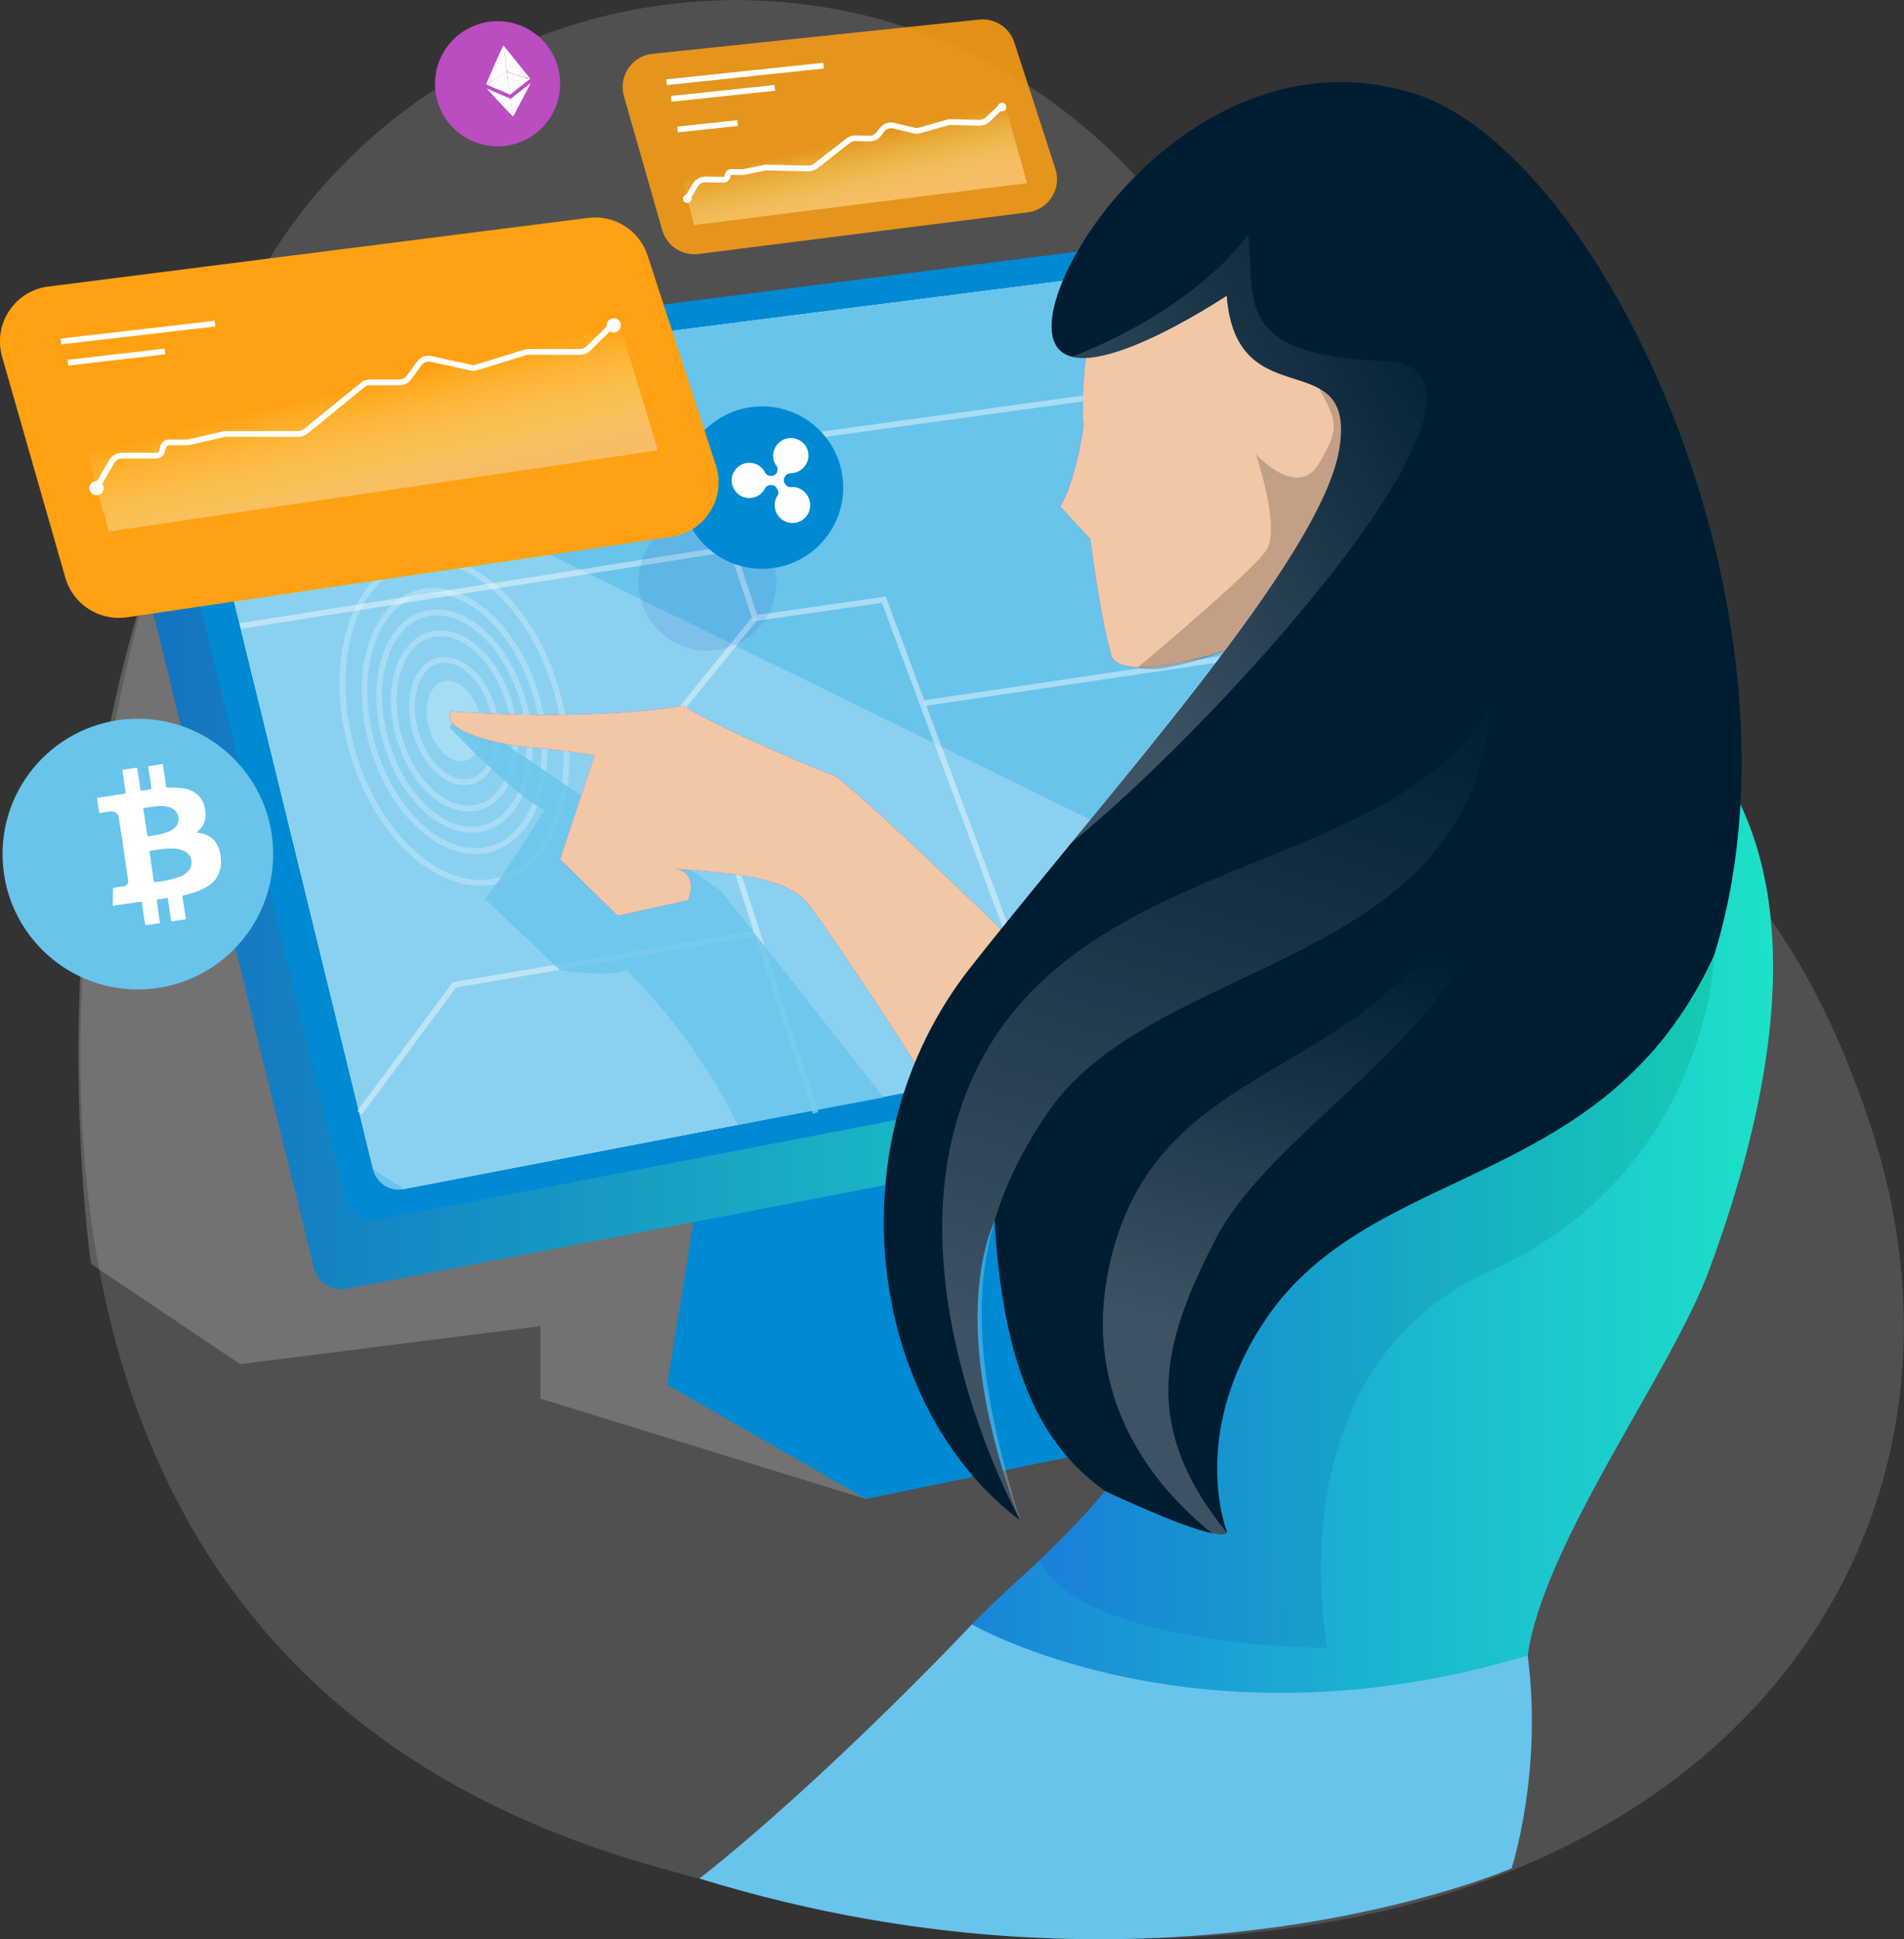 <svg width="330" height="336" viewBox="0 0 330 336" fill="none" xmlns="http://www.w3.org/2000/svg">
<rect x="0" y="0" width="330" height="336" fill="#333333" stroke="none"/>
<g clipPath="url(#clip0)">
<path opacity="0.16" d="M35.664 69.607C35.664 69.607 -47.743 276.659 112.168 322.99C272.08 369.321 353.186 282.589 324.16 194.883C300.045 121.912 256.549 136.737 213.54 54.429C170.531 -27.878 59.469 -11.948 35.664 69.607Z" fill="#E9E9E9"/>
<path opacity="0.29" d="M150.086 259.711L93.67 242.32V229.753L41.635 236.346L15.794 219C15.794 219 6.458 156.827 26.281 98.592C176.104 165.456 150.086 259.711 150.086 259.711Z" fill="#C6C6C6"/>
<path d="M123.802 189.307L115.66 239.931L150.085 259.711L216.501 245.993L183.802 223.381L163.492 180.014L123.802 189.307Z" fill="#008AD3"/>
<path d="M115.66 239.93L197.828 222.717L188.005 198.024L120.262 211.433L115.66 239.93Z" fill="#008AD3"/>
<path d="M241.239 183.112L209.69 56.287C209.071 53.853 206.77 52.305 204.292 52.614L28.982 75.05L26.726 65.713L20.885 78.28C20.84 78.369 20.796 78.501 20.752 78.634V78.678C20.398 79.608 20.309 80.626 20.531 81.643L54.38 219.663C55 222.185 57.522 223.823 60.088 223.292L237.522 189.13C240.177 188.599 241.947 185.855 241.239 183.112Z" fill="url(#paint0_linear)"/>
<path d="M65.525 210.809L65.518 210.81C63.221 211.286 60.954 209.819 60.397 207.552C60.397 207.552 60.397 207.552 60.397 207.552L26.549 69.537C26.549 69.537 26.548 69.536 26.548 69.535C25.953 66.987 27.665 64.444 30.287 64.085C30.288 64.085 30.288 64.085 30.289 64.085L210.018 41.119C210.018 41.119 210.018 41.119 210.018 41.119C212.248 40.84 214.313 42.232 214.869 44.419C214.869 44.419 214.869 44.419 214.869 44.419L246.417 171.237C246.417 171.238 246.417 171.239 246.417 171.24C247.013 173.706 245.42 176.171 242.958 176.647L65.525 210.809Z" fill="#008AD3" stroke="#008AD3"/>
<path d="M32.962 73.147L64.687 202.582C65.262 204.972 67.608 206.477 70.041 205.99L236.369 173.952C238.935 173.465 240.616 170.898 239.953 168.332L210.351 49.429C209.776 47.172 207.608 45.667 205.307 45.977L36.855 67.483C34.112 67.837 32.298 70.492 32.962 73.147Z" fill="white"/>
<path d="M32.962 73.147L64.687 202.582C65.262 204.972 67.608 206.477 70.041 205.99L236.369 173.952C238.935 173.465 240.616 170.898 239.953 168.332L210.351 49.429C209.776 47.172 207.608 45.667 205.307 45.977L36.855 67.483C34.112 67.837 32.298 70.492 32.962 73.147Z" fill="#68C4EB"/>
<path opacity="0.85" d="M108.141 16.683L114.778 39.87C115.575 42.658 118.318 44.428 121.194 43.986L178.274 36.773C181.814 36.242 184.026 32.657 182.92 29.25L175.796 7.346C174.955 4.691 172.301 3.053 169.557 3.407L112.964 9.337C109.424 9.779 107.168 13.275 108.141 16.683Z" fill="#FFA113"/>
<path opacity="0.23" d="M36.855 67.483L222.74 158.552L179.643 185.015L69.997 205.99L64.643 202.582L32.961 73.147C32.961 73.147 32.475 66.82 36.855 67.483Z" fill="white"/>
<g opacity="0.65">
<path opacity="0.65" d="M199.292 67.439L102.832 80.714L73.363 62.837" stroke="white" strokeWidth="0.903" stroke-miterlimit="10"/>
<path opacity="0.65" d="M121.238 78.192L130.884 107.088L153.185 103.902L176.106 165.455" stroke="white" strokeWidth="0.903" stroke-miterlimit="10"/>
<path opacity="0.65" d="M126.858 95.007L41.637 108.46" stroke="white" strokeWidth="0.903" stroke-miterlimit="10"/>
<path opacity="0.65" d="M160.176 121.824L238.052 110.274" stroke="white" strokeWidth="0.903" stroke-miterlimit="10"/>
<path opacity="0.65" d="M130.885 107.088L118.496 122.311L141.372 192.803" stroke="white" strokeWidth="0.903" stroke-miterlimit="10"/>
<path opacity="0.65" d="M130.885 161.738L78.761 170.633L62.301 192.803" stroke="white" strokeWidth="0.903" stroke-miterlimit="10"/>
</g>
<path opacity="0.11" d="M122.611 112.752C129.209 112.752 134.558 107.403 134.558 100.805C134.558 94.206 129.209 88.857 122.611 88.857C116.013 88.857 110.664 94.206 110.664 100.805C110.664 107.403 116.013 112.752 122.611 112.752Z" fill="url(#paint1_radial)"/>
<g opacity="0.5">
<path opacity="0.5" d="M80.711 131.772C83.132 131.082 84.221 127.456 83.144 123.671C82.067 119.887 79.231 117.378 76.809 118.067C74.388 118.756 73.299 122.383 74.376 126.167C75.454 129.952 78.29 132.461 80.711 131.772Z" fill="white"/>
<path opacity="0.5" d="M83.014 139.858C88.326 138.346 90.728 130.432 88.379 122.181C86.031 113.931 79.821 108.468 74.509 109.98C69.197 111.493 66.795 119.407 69.143 127.657C71.492 135.908 77.702 141.37 83.014 139.858Z" stroke="white" strokeWidth="1.216" stroke-miterlimit="10"/>
<path opacity="0.5" d="M81.731 135.347C85.444 134.289 87.126 128.764 85.487 123.005C83.847 117.246 79.508 113.435 75.794 114.492C72.081 115.549 70.399 121.075 72.038 126.834C73.678 132.592 78.017 136.404 81.731 135.347Z" stroke="white" strokeWidth="1.806" stroke-miterlimit="10"/>
<path opacity="0.5" d="M84.031 143.433C90.612 141.56 93.588 131.752 90.677 121.527C87.766 111.302 80.072 104.532 73.49 106.405C66.909 108.279 63.934 118.087 66.845 128.311C69.755 138.536 77.45 145.307 84.031 143.433Z" stroke="white" strokeWidth="1.216" stroke-miterlimit="10"/>
<path opacity="0.5" d="M85.073 147.093C92.947 144.852 96.504 133.107 93.017 120.861C89.531 108.614 80.322 100.504 72.448 102.745C64.574 104.987 61.018 116.732 64.504 128.978C67.99 141.224 77.199 149.335 85.073 147.093Z" stroke="white" strokeWidth="0.608" stroke-miterlimit="10"/>
<path opacity="0.5" d="M86.613 152.499C96.414 149.709 100.844 135.099 96.508 119.867C92.172 104.636 80.712 94.55 70.911 97.34C61.109 100.13 56.679 114.74 61.015 129.971C65.351 145.203 76.812 155.289 86.613 152.499Z" stroke="white" strokeWidth="0.243" stroke-miterlimit="10"/>
</g>
<path opacity="0.8" d="M77.918 126.028C77.918 126.028 89.555 138.33 94.378 140.321C87.697 151.207 84.068 155.765 84.068 155.765L97.033 168.067C97.033 168.067 105.573 169.438 108.582 168.067C121.591 180.899 127.829 194.883 127.829 194.883L153.183 190.148L124.953 154.304L83.449 126.072C83.493 126.028 79.024 123.55 77.918 126.028Z" fill="#68C4EB"/>
<path d="M132.079 98.548C139.85 98.548 146.149 92.248 146.149 84.476C146.149 76.704 139.85 70.404 132.079 70.404C124.308 70.404 118.008 76.704 118.008 84.476C118.008 92.248 124.308 98.548 132.079 98.548Z" fill="#008AD3"/>
<path d="M138.273 84.52C137.874 84.387 137.476 84.343 137.122 84.387C136.724 84.432 136.37 84.255 136.149 83.945L136.016 83.768C135.795 83.414 135.795 82.971 136.016 82.617L136.149 82.44C136.326 82.131 136.68 81.998 137.034 81.998C137.432 81.998 137.919 81.909 138.361 81.688C139.423 81.157 140.175 80.051 140.131 78.856C140.087 77.13 138.627 75.803 136.901 75.891C135.397 75.98 134.158 77.174 134.025 78.635C133.936 79.431 134.158 80.183 134.6 80.759C134.866 81.113 134.821 81.6 134.6 81.954L134.556 81.998C134.379 82.263 134.069 82.44 133.715 82.44H133.538C133.14 82.44 132.786 82.219 132.609 81.865C132.078 80.847 131.016 80.139 129.777 80.183C128.184 80.228 126.857 81.555 126.813 83.104C126.724 84.83 128.14 86.29 129.866 86.29C131.06 86.29 132.078 85.626 132.609 84.609C132.786 84.255 133.14 84.033 133.538 84.033H133.715C134.069 84.033 134.379 84.21 134.556 84.476L134.733 84.786C134.954 85.14 134.954 85.538 134.733 85.892C134.379 86.423 134.202 87.087 134.29 87.839C134.423 89.255 135.574 90.45 137.034 90.583C138.981 90.804 140.618 89.166 140.397 87.219C140.264 85.936 139.423 84.918 138.273 84.52Z" fill="#FEFEFE"/>
<path d="M213.581 24.515C213.581 24.515 185.793 36.95 187.784 73.988C186.191 84.475 183.758 87.75 183.758 87.75L188.979 93.37C188.979 93.37 190.572 106.247 192.607 113.504C194.643 120.762 234.908 107.884 239.333 94.565C243.758 81.245 256.678 12.434 213.581 24.515Z" fill="url(#paint2_radial)"/>
<path d="M213.581 24.515C213.581 24.515 185.793 36.95 187.784 73.988C186.191 84.475 183.758 87.75 183.758 87.75L188.979 93.37C188.979 93.37 190.572 106.247 192.607 113.504C194.643 120.762 234.908 107.884 239.333 94.565C243.758 81.245 256.678 12.434 213.581 24.515Z" fill="#F2C7A6"/>
<path d="M197.254 115.584C197.254 115.584 216.767 99.344 219.422 95.406C222.077 91.468 217.652 78.679 217.652 78.679C217.652 78.679 224.865 86.644 228.626 80.272C232.387 73.9 231.634 73.015 228.626 67.262C225.617 61.509 258.803 53.898 244.643 88.281C230.484 122.665 219.422 110.009 219.422 110.009C219.422 110.009 201.9 117.664 197.254 115.584Z" fill="black" fill-opacity="0.2"/>
<path d="M274.112 115.629C274.112 115.629 330.661 127.267 296.148 220.239C289.687 237.674 267.475 267.41 264.776 286.881C256.059 349.364 169.776 326.309 161.723 305.688C150.395 276.526 205.263 271.57 206.546 218.469C208.36 143.197 238.537 101.822 274.112 115.629Z" fill="url(#paint3_linear)"/>
<path d="M145.132 134.657C145.132 134.657 125.707 126.913 118.494 122.311C100.53 125.01 81.194 123.417 78.273 123.24C76.017 126.205 84.866 128.816 91.592 129.435C98.317 130.011 103.052 130.851 103.052 130.851L97.079 148.862L107.034 158.641L119.247 155.986C119.247 155.986 121.592 150.543 116.105 150.499C128.096 151.163 137.034 152.18 140.53 157.137C173.804 204.22 169.424 211.61 197.875 222.761C220.176 226.567 221.326 213.114 218.096 203.91C214.866 194.706 205.795 191.608 181.371 168.465C164.202 152.18 155.22 143.197 145.132 134.657Z" fill="url(#paint4_radial)"/>
<path d="M145.132 134.657C145.132 134.657 125.707 126.913 118.494 122.311C100.53 125.01 81.194 123.417 78.273 123.24C76.017 126.205 84.866 128.816 91.592 129.435C98.317 130.011 103.052 130.851 103.052 130.851L97.079 148.862L107.034 158.641L119.247 155.986C119.247 155.986 121.592 150.543 116.105 150.499C128.096 151.163 137.034 152.18 140.53 157.137C173.804 204.22 169.424 211.61 197.875 222.761C220.176 226.567 221.326 213.114 218.096 203.91C214.866 194.706 205.795 191.608 181.371 168.465C164.202 152.18 155.22 143.197 145.132 134.657Z" fill="#F2C7A6"/>
<path d="M212.609 51.243C212.609 51.243 184.202 70.271 182.343 57.792C180.485 45.313 208.538 5.222 244.644 16.063C280.75 26.905 322.255 121.868 290.618 181.165C272.697 214.707 202.697 215.637 216.901 270.287C195.219 260.729 175.042 258.782 172.387 211.433C167.343 223.425 168.715 241.966 176.724 263.34C150.883 243.913 143.803 198.556 168.228 167.58C192.653 136.604 229.069 96.556 232.122 77.838C235.175 59.076 214.246 72.749 212.609 51.243Z" fill="#001D32"/>
<path opacity="0.24" d="M176.768 263.295C176.768 263.295 150.971 217.141 170.794 182.36C190.618 147.578 242.122 150.941 258.317 122.266C255.308 167.934 200.175 165.544 181.591 192.759C167.343 213.601 167.166 232.142 176.768 263.295Z" fill="url(#paint5_linear)"/>
<path opacity="0.24" d="M216.899 270.287C216.899 270.287 183.271 252.587 192.873 216.787C202.475 181.032 240.837 187.803 255.218 150.632C262.43 173.421 221.501 193.732 210.749 214.575C201.28 232.983 196.191 248.825 216.899 270.287Z" fill="url(#paint6_linear)"/>
<path opacity="0.24" d="M185.707 61.819C185.707 61.819 205.574 54.872 216.371 40.623C217.565 51.951 213.495 61.598 240.132 62.571C266.769 63.545 213.052 123.727 185.707 146.029C204.911 122.311 230.309 91.689 232.123 77.838C233.937 63.987 225.132 68.059 217.3 62.35C212.565 58.899 212.61 51.287 212.61 51.287C212.61 51.287 194.689 63.855 185.707 61.819Z" fill="url(#paint7_linear)"/>
<path d="M168.451 281.438C168.451 281.438 207.477 304.051 264.778 286.837C267.433 307.015 261.991 323.698 261.991 323.698C261.991 323.698 201.15 350.116 121.238 325.468C143.76 307.679 168.451 281.438 168.451 281.438Z" fill="#68C4EB"/>
<path d="M0.353 61.775L11.326 100.097C12.653 104.699 17.167 107.619 21.945 106.956L116.37 93.016C122.255 92.131 125.928 86.202 124.069 80.582L112.255 44.296C110.839 39.915 106.503 37.171 101.946 37.747L8.361 49.65C2.565 50.358 -1.24 56.111 0.353 61.775Z" fill="#FFA113"/>
<path d="M10.574 61.642L18.849 92.087L114.026 78.015L105.132 48.676L10.574 61.642Z" fill="url(#paint8_linear)"/>
<path d="M16.723 84.564L19.376 79.948C19.733 79.327 20.394 78.944 21.11 78.944H27.032C27.668 78.944 28.183 78.429 28.183 77.794V77.794C28.183 77.158 28.698 76.643 29.333 76.643H32.38C32.531 76.643 32.682 76.626 32.83 76.592L38.713 75.234C38.861 75.2 39.011 75.183 39.163 75.183H51.719C52.179 75.183 52.625 75.024 52.982 74.734L62.852 66.693C63.209 66.403 63.655 66.244 64.116 66.244H69.25C69.887 66.244 70.485 65.941 70.862 65.428L72.678 62.956C73.147 62.318 73.946 62.017 74.719 62.186L81.606 63.697C81.943 63.771 82.295 63.757 82.625 63.654L90.992 61.067C91.183 61.008 91.382 60.978 91.582 60.978H100.551C101.075 60.978 101.578 60.772 101.952 60.405L106.369 56.066" stroke="white" strokeWidth="1.366" stroke-miterlimit="10"/>
<path d="M17.462 84.564C17.462 84.972 17.132 85.303 16.723 85.303C16.315 85.303 15.984 84.972 15.984 84.564C15.984 84.156 16.315 83.825 16.723 83.825C17.132 83.825 17.462 84.156 17.462 84.564Z" fill="white" stroke="white"/>
<path d="M107.107 56.376C107.107 56.785 106.776 57.115 106.368 57.115C105.96 57.115 105.629 56.785 105.629 56.376C105.629 55.968 105.96 55.637 106.368 55.637C106.776 55.637 107.107 55.968 107.107 56.376Z" fill="white" stroke="white"/>
<path d="M115.66 20.489L120.262 38.986L178.005 31.728L173.005 13.895L115.66 20.489Z" fill="url(#paint9_linear)"/>
<path d="M119.113 34.428L120.512 32.066C120.878 31.447 121.549 31.073 122.268 31.085L125.418 31.141C125.795 31.148 126.104 30.844 126.104 30.467V30.467C126.104 30.09 126.413 29.787 126.79 29.793L128.582 29.822C128.729 29.825 128.876 29.811 129.02 29.781L132.431 29.075C132.579 29.045 132.729 29.031 132.88 29.034L140.084 29.191C140.544 29.201 140.993 29.052 141.356 28.77L147.004 24.377C147.367 24.094 147.815 23.946 148.275 23.956L150.673 24.007C151.306 24.021 151.908 23.734 152.297 23.234L152.875 22.489C153.359 21.864 154.165 21.584 154.932 21.772L158.376 22.619C158.714 22.702 159.068 22.695 159.403 22.6L164.177 21.236C164.369 21.181 164.569 21.155 164.77 21.159L169.754 21.267C170.279 21.279 170.788 21.083 171.17 20.723L173.671 18.365" stroke="white" stroke-miterlimit="10"/>
<path d="M119.364 34.428C119.364 34.567 119.251 34.68 119.112 34.68C118.972 34.68 118.859 34.567 118.859 34.428C118.859 34.288 118.972 34.175 119.112 34.175C119.251 34.175 119.364 34.288 119.364 34.428Z" fill="white" stroke="white"/>
<path d="M173.923 18.542C173.923 18.681 173.81 18.794 173.67 18.794C173.531 18.794 173.418 18.681 173.418 18.542C173.418 18.402 173.531 18.289 173.67 18.289C173.81 18.289 173.923 18.402 173.923 18.542Z" fill="white" stroke="white"/>
<path d="M10.574 59.164L37.256 56.066" stroke="white" strokeWidth="1.366" stroke-miterlimit="10"/>
<path d="M11.77 62.837L28.584 60.89" stroke="white" strokeWidth="1.366" stroke-miterlimit="10"/>
<path d="M115.531 14.249L142.744 11.372" stroke="white" strokeWidth="1.366" stroke-miterlimit="10"/>
<path d="M116.324 17.126L134.289 15.223" stroke="white" strokeWidth="1.366" stroke-miterlimit="10"/>
<path d="M117.434 22.435L127.833 21.329" stroke="white" strokeWidth="1.366" stroke-miterlimit="10"/>
<path d="M23.893 171.43C36.844 171.43 47.344 160.929 47.344 147.977C47.344 135.024 36.844 124.523 23.893 124.523C10.941 124.523 0.441 135.024 0.441 147.977C0.441 160.929 10.941 171.43 23.893 171.43Z" fill="#68C4EB"/>
<path d="M16.813 138.241C17.609 138.109 18.361 138.02 19.158 137.887C19.954 137.755 20.751 137.622 21.547 137.533C21.768 137.489 21.813 137.445 21.768 137.224C21.591 136.029 21.414 134.834 21.237 133.639C21.193 133.462 21.237 133.374 21.459 133.33C22.167 133.241 22.83 133.153 23.538 133.02C23.715 132.976 23.759 133.064 23.804 133.241C23.981 134.392 24.158 135.586 24.335 136.737C24.335 136.825 24.379 136.914 24.379 137.002C24.998 136.914 25.574 136.825 26.149 136.737C26.193 136.737 26.237 136.56 26.237 136.471C26.105 135.542 25.972 134.657 25.839 133.772C25.795 133.507 25.751 133.241 25.706 132.931C25.706 132.799 25.706 132.754 25.883 132.71C26.591 132.622 27.344 132.489 28.052 132.4C28.096 132.4 28.184 132.4 28.229 132.4C28.361 133.285 28.494 134.17 28.627 135.055C28.671 135.409 28.759 135.763 28.759 136.162C28.804 136.383 28.848 136.427 29.069 136.427C29.91 136.427 30.751 136.471 31.636 136.56C32.476 136.648 33.229 136.914 33.937 137.445C34.91 138.153 35.397 139.171 35.574 140.321C35.706 141.118 35.662 141.87 35.352 142.622C35.131 143.198 34.733 143.64 34.246 144.038C34.158 144.083 34.114 144.171 34.025 144.215C34.379 144.26 34.689 144.348 34.998 144.392C36.016 144.614 36.857 145.1 37.432 145.985C37.875 146.649 38.096 147.401 38.229 148.198C38.361 149.171 38.361 150.145 38.007 151.074C37.653 152.181 36.901 153.021 35.928 153.597C34.689 154.349 33.317 154.791 31.901 155.101C31.68 155.145 31.591 155.234 31.636 155.455C31.813 156.606 31.99 157.8 32.167 158.951C32.211 159.261 32.211 159.261 31.901 159.305C31.237 159.394 30.574 159.482 29.91 159.615C29.689 159.659 29.645 159.571 29.645 159.394C29.468 158.199 29.291 157.004 29.113 155.809C29.113 155.676 29.069 155.588 28.936 155.588C28.361 155.676 27.786 155.765 27.167 155.853C27.255 156.517 27.344 157.137 27.432 157.8C27.521 158.464 27.609 159.084 27.698 159.748C27.742 159.925 27.698 159.969 27.521 159.969C26.813 160.057 26.105 160.19 25.397 160.279C25.22 160.323 25.175 160.234 25.131 160.057C24.954 158.863 24.777 157.668 24.6 156.473C24.6 156.384 24.556 156.296 24.556 156.207C22.875 156.429 21.237 156.694 19.556 156.915C19.556 156.606 19.556 156.34 19.556 156.119C19.556 155.455 19.6 154.791 19.6 154.083C19.6 153.862 19.689 153.818 19.866 153.774C20.397 153.729 20.928 153.641 21.459 153.552C21.99 153.464 22.299 153.066 22.211 152.535C21.68 148.862 21.149 145.233 20.574 141.56C20.485 140.985 19.954 140.543 19.291 140.587C18.671 140.631 18.007 140.764 17.388 140.852C17.299 140.852 17.167 140.897 17.167 140.72C17.034 139.923 16.945 139.082 16.813 138.286C16.768 138.33 16.813 138.286 16.813 138.241ZM26.68 152.844C26.768 152.844 26.813 152.844 26.857 152.844C28.007 152.667 29.202 152.535 30.352 152.181C31.105 151.959 31.857 151.65 32.476 151.074C33.583 150.145 33.361 148.375 32.255 147.623C31.68 147.269 31.06 147.092 30.397 147.047C28.936 146.915 27.521 147.18 26.105 147.401C25.928 147.446 25.883 147.49 25.928 147.667C26.016 148.375 26.149 149.039 26.237 149.747C26.37 150.809 26.547 151.827 26.68 152.844ZM29.423 143.994C29.556 143.906 29.822 143.773 30.087 143.596C31.193 142.799 31.237 141.118 30.175 140.277C29.6 139.79 28.892 139.702 28.184 139.657C27.122 139.613 26.105 139.79 25.087 139.967C24.866 140.011 24.822 140.056 24.866 140.277C25.087 141.737 25.308 143.242 25.529 144.702C25.574 144.879 25.618 144.923 25.795 144.879C26.06 144.835 26.326 144.791 26.591 144.746C27.476 144.614 28.406 144.437 29.423 143.994Z" fill="white"/>
<path d="M86.239 25.356C92.226 25.356 97.08 20.502 97.08 14.514C97.08 8.527 92.226 3.673 86.239 3.673C80.252 3.673 75.398 8.527 75.398 14.514C75.398 20.502 80.252 25.356 86.239 25.356Z" fill="#BA4DC0"/>
<path d="M87.259 7.832C87.259 7.877 87.259 7.921 87.259 7.921C87.436 9.381 87.657 10.841 87.834 12.302C87.834 12.346 87.834 12.346 87.834 12.39C87.834 12.434 87.834 12.434 87.79 12.434C87.657 12.523 87.569 12.567 87.436 12.656C87.259 12.744 87.082 12.877 86.905 12.966C86.684 13.098 86.507 13.231 86.286 13.364C86.109 13.452 85.931 13.585 85.799 13.674C85.578 13.806 85.4 13.939 85.179 14.028C85.002 14.116 84.825 14.249 84.692 14.337C84.56 14.426 84.427 14.514 84.294 14.603C84.294 14.603 84.294 14.603 84.25 14.603C84.294 14.514 84.338 14.426 84.383 14.293C84.648 13.718 84.87 13.143 85.135 12.567C85.4 11.948 85.666 11.328 85.932 10.709C86.197 10.133 86.418 9.558 86.684 9.027C86.905 8.673 87.082 8.275 87.259 7.832Z" fill="white"/>
<path d="M91.906 13.63C91.64 13.851 91.375 14.072 91.065 14.293C90.18 15.001 89.295 15.665 88.454 16.373C88.454 16.373 88.454 16.373 88.41 16.417C88.41 16.417 88.41 16.417 88.366 16.373V16.329C88.189 15.046 88.012 13.807 87.879 12.523V12.479C87.879 12.435 87.923 12.479 87.923 12.479C88.012 12.523 88.1 12.523 88.189 12.568C88.454 12.656 88.72 12.745 88.941 12.789C89.162 12.877 89.383 12.921 89.605 13.01C89.826 13.098 90.047 13.143 90.269 13.231C90.445 13.275 90.667 13.364 90.844 13.408C91.021 13.453 91.242 13.541 91.419 13.585C91.596 13.541 91.729 13.585 91.906 13.63Z" fill="white"/>
<path d="M88.941 20.223C88.941 20.223 88.896 20.223 88.941 20.223C88.896 20.223 88.896 20.223 88.941 20.223C88.454 19.736 88.011 19.249 87.525 18.762C87.038 18.276 86.595 17.745 86.109 17.258C85.666 16.771 85.224 16.284 84.781 15.798C84.648 15.665 84.56 15.532 84.427 15.399C84.427 15.399 84.427 15.399 84.383 15.355H84.427C85.002 15.621 85.578 15.842 86.153 16.107C86.817 16.373 87.48 16.683 88.144 16.948C88.277 16.992 88.365 17.037 88.498 17.081V17.125V17.169C88.631 18.143 88.764 19.116 88.896 20.09C88.941 20.134 88.941 20.178 88.941 20.223Z" fill="white"/>
<path d="M84.293 14.647C84.47 14.514 84.647 14.426 84.824 14.293C85.045 14.16 85.311 13.983 85.532 13.851C85.709 13.718 85.886 13.629 86.063 13.497C86.329 13.32 86.594 13.187 86.859 13.01C87.037 12.877 87.213 12.789 87.391 12.656C87.523 12.567 87.656 12.479 87.789 12.435C87.789 12.435 87.833 12.435 87.833 12.39V12.435C88.01 13.718 88.187 15.001 88.364 16.329V16.373H88.32C88.276 16.329 88.187 16.329 88.143 16.285C86.904 15.754 85.621 15.223 84.293 14.647C84.337 14.647 84.337 14.647 84.293 14.647Z" fill="white"/>
<path d="M91.992 14.382C91.063 16.152 90.133 17.922 89.204 19.692C89.116 19.869 89.027 20.046 88.894 20.223V20.179C88.762 19.161 88.629 18.187 88.496 17.169V17.125C88.717 16.948 88.983 16.771 89.204 16.55C90.133 15.842 91.063 15.134 91.992 14.382Z" fill="white"/>
<path d="M87.877 12.435C87.877 12.435 87.877 12.39 87.877 12.435C87.877 12.39 87.877 12.39 87.877 12.39C87.656 10.886 87.479 9.381 87.258 7.921V7.877C88.807 9.78 90.311 11.682 91.86 13.585L91.904 13.63C91.816 13.63 91.727 13.585 91.639 13.541C91.55 13.497 91.417 13.497 91.329 13.453C91.24 13.453 91.196 13.408 91.108 13.408C90.975 13.364 90.886 13.32 90.754 13.32C90.709 13.32 90.621 13.275 90.577 13.275C90.444 13.231 90.311 13.187 90.134 13.143C90.046 13.098 90.001 13.098 89.913 13.054C89.824 13.01 89.692 13.01 89.603 12.966C89.559 12.966 89.47 12.921 89.426 12.921C89.293 12.877 89.161 12.833 88.984 12.789C88.895 12.745 88.851 12.745 88.762 12.7C88.674 12.656 88.541 12.656 88.453 12.612C88.364 12.612 88.32 12.568 88.231 12.568C88.143 12.479 88.01 12.479 87.877 12.435Z" fill="white"/>
<path d="M297.123 165.456C297.123 165.456 296.149 203.114 258.229 220.239C220.309 237.364 230.087 285.51 230.087 285.51C230.087 285.51 187.609 285.554 180.176 270.287C184.91 265.818 188.627 261.835 191.547 258.339C213.45 268.561 212.654 265.375 212.654 265.375C212.654 265.375 205.884 248.56 219.379 228.558C238.052 200.99 278.273 206.609 297.123 165.456Z" fill="url(#paint10_linear)"/>
</g>
<defs>
<linearGradient id="paint0_linear" x1="20.41" y1="223.392" x2="241.946" y2="222.675" gradientUnits="userSpaceOnUse">
<stop stop-color="#1370C1"/>
<stop offset="1" stop-color="#1DE1C8"/>
</linearGradient>
<radialGradient id="paint1_radial" cx="0" cy="0" r="1" gradientUnits="userSpaceOnUse" gradientTransform="translate(81.268 125.182) scale(31.036 31.039)">
<stop stop-color="#DA30BF"/>
<stop offset="1" stop-color="#163CC2"/>
</radialGradient>
<radialGradient id="paint2_radial" cx="0" cy="0" r="1" gradientUnits="userSpaceOnUse" gradientTransform="translate(187.976 92.467) scale(79.869 79.875)">
<stop stop-color="#DA30BF"/>
<stop offset="1" stop-color="#163CC2"/>
</radialGradient>
<linearGradient id="paint3_linear" x1="160.184" y1="327.469" x2="307.676" y2="327.216" gradientUnits="userSpaceOnUse">
<stop stop-color="#1980DA"/>
<stop offset="1" stop-color="#1DE1C8"/>
</linearGradient>
<radialGradient id="paint4_radial" cx="0" cy="0" r="1" gradientUnits="userSpaceOnUse" gradientTransform="translate(111.377 136.243) scale(133.511 133.521)">
<stop stop-color="#DA30BF"/>
<stop offset="1" stop-color="#163CC2"/>
</radialGradient>
<linearGradient id="paint5_linear" x1="188.06" y1="237.257" x2="227.627" y2="110.774" gradientUnits="userSpaceOnUse">
<stop stop-color="white"/>
<stop offset="1" stop-color="white" stop-opacity="0"/>
</linearGradient>
<linearGradient id="paint6_linear" x1="212.332" y1="232.129" x2="231.916" y2="160.591" gradientUnits="userSpaceOnUse">
<stop stop-color="white"/>
<stop offset="1" stop-color="white" stop-opacity="0"/>
</linearGradient>
<linearGradient id="paint7_linear" x1="184.972" y1="102.473" x2="255.737" y2="62.096" gradientUnits="userSpaceOnUse">
<stop stop-color="white"/>
<stop offset="1" stop-color="white" stop-opacity="0"/>
</linearGradient>
<linearGradient id="paint8_linear" x1="66.195" y1="86.12" x2="61.599" y2="66.937" gradientUnits="userSpaceOnUse">
<stop stop-color="#F8BD64"/>
<stop offset="1" stop-color="#F7F399" stop-opacity="0"/>
</linearGradient>
<linearGradient id="paint9_linear" x1="149.18" y1="35.537" x2="146.621" y2="24.401" gradientUnits="userSpaceOnUse">
<stop stop-color="#F8BD64"/>
<stop offset="1" stop-color="#F7F399" stop-opacity="0"/>
</linearGradient>
<linearGradient id="paint10_linear" x1="180.176" y1="285.51" x2="297.414" y2="285.224" gradientUnits="userSpaceOnUse">
<stop stop-color="#1980DA"/>
<stop offset="1" stop-color="#15CBB4"/>
</linearGradient>
<clipPath id="clip0">
<rect width="330" height="336" fill="white"/>
</clipPath>
</defs>
</svg>
